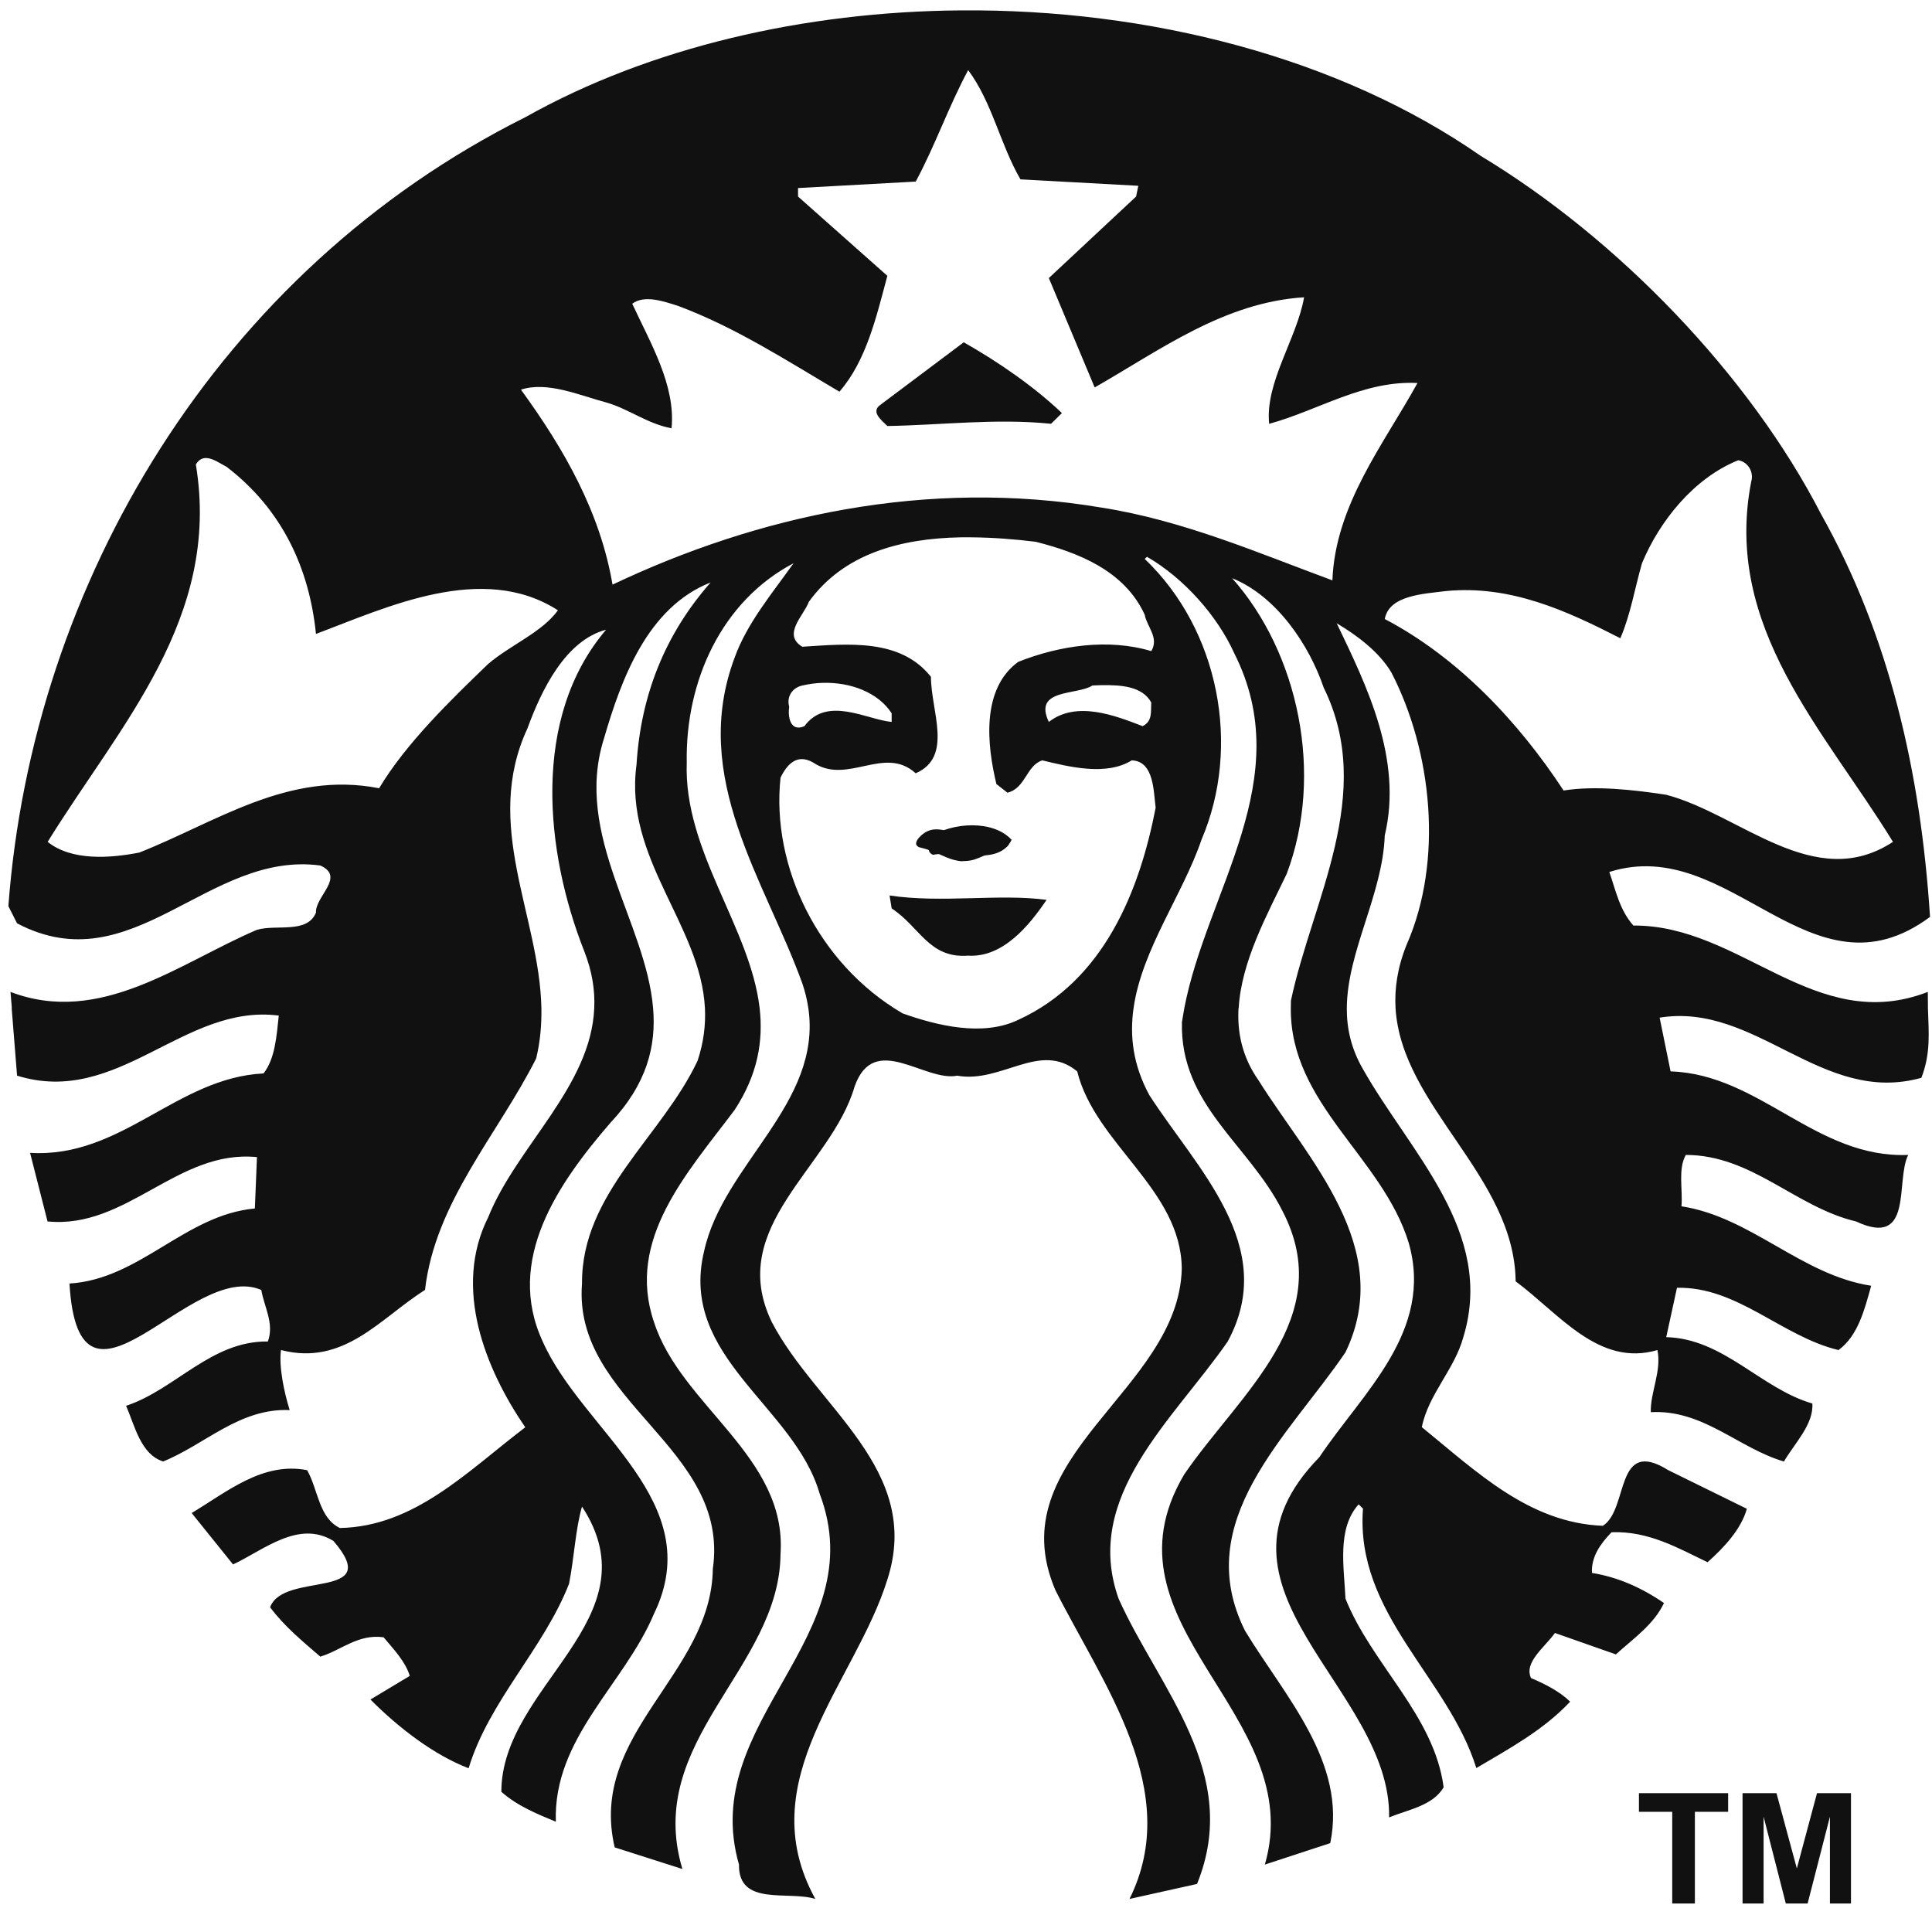 <svg width="48" height="48" viewBox="0 0 48 48" fill="none" xmlns="http://www.w3.org/2000/svg">
<path d="M23.944 8.504C24.794 8.986 25.696 9.606 26.383 10.263L26.113 10.529C24.758 10.388 23.331 10.565 22.047 10.584C21.904 10.442 21.615 10.228 21.884 10.05L23.944 8.504ZM47.899 25.046C47.917 25.647 47.974 26.163 47.736 26.778C45.261 27.47 43.635 24.895 41.233 25.283L41.505 26.618C43.727 26.69 45.114 28.784 47.409 28.694C47.084 29.334 47.555 31.021 46.111 30.346C44.611 29.992 43.527 28.694 41.883 28.694C41.685 29.052 41.811 29.547 41.776 29.97C43.509 30.238 44.756 31.678 46.489 31.944C46.326 32.529 46.165 33.185 45.677 33.542C44.267 33.204 43.165 31.96 41.664 31.995L41.397 33.221C42.823 33.257 43.745 34.498 45.027 34.87C45.062 35.387 44.592 35.85 44.321 36.311C43.183 35.975 42.315 35.014 41.014 35.085C40.997 34.603 41.288 34.057 41.178 33.542C39.717 33.969 38.738 32.635 37.656 31.835C37.625 29.216 34.82 27.499 34.672 25.046C34.644 24.557 34.72 24.035 34.946 23.474C35.868 21.379 35.578 18.66 34.568 16.707C34.261 16.192 33.717 15.787 33.21 15.485C33.951 17.03 34.856 18.856 34.404 20.756C34.352 22.223 33.471 23.632 33.461 25.046C33.458 25.55 33.568 26.054 33.863 26.563C35.037 28.643 37.151 30.612 36.356 33.221C36.138 34.022 35.487 34.642 35.325 35.457C36.699 36.576 37.998 37.837 39.822 37.908C40.472 37.5 40.111 35.691 41.448 36.526L43.4 37.485C43.258 37.999 42.821 38.459 42.424 38.813C41.684 38.459 40.961 38.034 40.038 38.068C39.766 38.352 39.531 38.671 39.552 39.079C40.202 39.184 40.798 39.453 41.341 39.827C41.088 40.36 40.597 40.695 40.146 41.103L38.632 40.571C38.379 40.927 37.854 41.3 38.038 41.691C38.38 41.834 38.759 42.029 39.01 42.278C38.342 42.988 37.495 43.445 36.679 43.927C35.977 41.671 33.664 40.09 33.863 37.481L33.755 37.375C33.212 37.977 33.393 38.937 33.428 39.717C34.079 41.351 35.631 42.613 35.867 44.405C35.595 44.866 34.983 44.958 34.512 45.153C34.567 41.923 29.581 39.473 32.778 36.205C33.845 34.605 35.631 33.078 34.998 30.875C34.348 28.748 32.05 27.43 32.07 25.046L32.073 24.86C32.597 22.373 34.188 19.728 32.886 17.082C32.524 16.018 31.713 14.809 30.612 14.365C32.255 16.213 32.906 19.229 31.966 21.715C31.492 22.705 30.84 23.883 30.775 25.046H30.771C30.736 25.654 30.862 26.258 31.261 26.83C32.508 28.82 34.675 31.005 33.428 33.597C32.02 35.674 29.563 37.786 30.935 40.521C31.928 42.154 33.465 43.784 33.05 45.792L31.425 46.325C32.508 42.579 27.197 40.379 29.421 36.632C30.794 34.626 33.249 32.743 31.859 30.08C31.028 28.43 29.311 27.454 29.365 25.392L29.424 25.046C29.984 22.122 32.246 19.354 30.664 16.229C30.248 15.306 29.418 14.366 28.496 13.833L28.441 13.887C30.284 15.645 30.845 18.538 29.851 20.862C29.387 22.226 28.37 23.585 28.163 25.047C28.064 25.736 28.147 26.45 28.552 27.203C29.726 29.03 31.785 30.968 30.501 33.331C29.148 35.282 26.889 37.181 27.791 39.718C28.785 41.939 30.86 44.054 29.74 46.806L28.062 47.179C29.398 44.496 27.395 41.834 26.221 39.507C24.793 36.169 29.288 34.571 29.361 31.519C29.344 29.549 27.213 28.43 26.763 26.619C25.84 25.855 24.885 26.923 23.782 26.725C22.969 26.886 21.719 25.624 21.233 26.992C20.654 28.997 18.019 30.471 19.177 32.85C20.279 34.963 22.932 36.509 22.046 39.245C21.252 41.799 18.631 44.232 20.257 47.179C19.589 46.966 18.342 47.373 18.36 46.325C17.331 42.756 21.72 40.677 20.364 37.11C19.734 34.926 16.859 33.719 17.492 31.091C17.96 28.928 20.429 27.416 20.083 25.047C20.052 24.838 20.002 24.633 19.934 24.434C19.012 21.877 17.132 19.319 18.253 16.335C18.561 15.483 19.175 14.755 19.715 13.994C17.927 14.934 17.025 16.923 17.062 18.947C16.984 21.148 18.638 23.033 18.873 25.047C18.965 25.859 18.83 26.692 18.253 27.574C17.08 29.139 15.545 30.789 16.249 32.849C16.918 34.928 19.555 36.187 19.392 38.602C19.374 41.46 15.996 43.239 16.954 46.435L15.272 45.898C14.605 43.059 17.675 41.606 17.71 38.978C18.145 35.957 14.224 34.836 14.46 31.89C14.443 29.652 16.447 28.235 17.332 26.353C17.483 25.895 17.534 25.462 17.514 25.047C17.405 22.965 15.498 21.338 15.814 18.998C15.921 17.276 16.517 15.766 17.655 14.471C16.084 15.091 15.436 16.869 15.002 18.36C14.249 20.752 16.046 22.904 16.226 25.047C16.306 25.993 16.071 26.934 15.165 27.896C13.864 29.403 12.544 31.305 13.484 33.331C14.479 35.566 17.604 37.306 16.248 40.094C15.509 41.852 13.738 43.183 13.81 45.26C13.341 45.065 12.854 44.87 12.456 44.516C12.456 41.871 16.284 40.219 14.46 37.431C14.298 37.981 14.263 38.728 14.137 39.35C13.504 40.966 12.15 42.26 11.643 43.931C10.795 43.61 9.909 42.934 9.204 42.224L10.181 41.637C10.072 41.281 9.784 40.98 9.531 40.678C8.897 40.59 8.481 40.999 7.958 41.159C7.507 40.768 7.071 40.413 6.711 39.933C7.035 39.026 9.567 39.776 8.284 38.284C7.418 37.752 6.549 38.513 5.79 38.868L4.762 37.591C5.647 37.059 6.53 36.311 7.631 36.526C7.903 37.006 7.921 37.712 8.444 37.963C10.305 37.928 11.623 36.544 13.05 35.461C12.056 34.007 11.246 31.999 12.13 30.24C12.837 28.478 14.681 26.994 14.764 25.046C14.784 24.602 14.713 24.136 14.516 23.634C13.541 21.165 13.197 17.829 15.058 15.645C14.046 15.912 13.449 17.151 13.106 18.093C11.987 20.503 13.402 22.736 13.451 25.045C13.457 25.461 13.423 25.877 13.321 26.297C12.363 28.196 10.811 29.863 10.559 32.049C9.457 32.74 8.552 33.949 6.981 33.541C6.926 33.949 7.053 34.571 7.197 35.033C5.951 34.981 5.102 35.884 4.054 36.31C3.495 36.134 3.35 35.424 3.133 34.927C4.361 34.52 5.246 33.31 6.655 33.329C6.819 32.883 6.564 32.474 6.492 32.049C4.739 31.284 1.96 35.83 1.726 31.889C3.478 31.782 4.597 30.184 6.332 30.024L6.384 28.748C4.415 28.552 3.149 30.542 1.181 30.346L0.747 28.642C3.023 28.782 4.38 26.777 6.548 26.669C6.836 26.297 6.871 25.746 6.926 25.232C4.56 24.928 2.936 27.506 0.424 26.724C0.424 26.724 0.337 25.651 0.29 25.046H0.294C0.284 24.912 0.273 24.778 0.261 24.644C2.5 25.498 4.468 23.917 6.384 23.101C6.872 22.958 7.631 23.206 7.85 22.674C7.831 22.265 8.589 21.788 7.958 21.503C5.157 21.129 3.296 24.45 0.424 22.94L0.208 22.513C0.805 14.489 5.409 6.731 13.05 2.913C16.144 1.175 19.988 0.289 23.865 0.258C28.543 0.219 33.271 1.426 36.788 3.873C40.203 5.932 43.469 9.325 45.242 12.77C46.938 15.788 47.718 19.175 47.951 22.78C44.988 24.981 43 20.707 39.983 21.664C40.145 22.126 40.236 22.605 40.581 22.995C43.255 22.977 45.096 25.729 47.896 24.644L47.899 25.046ZM13.862 15.163C11.983 13.955 9.601 15.093 7.85 15.75C7.687 14.134 7.019 12.661 5.627 11.596C5.492 11.53 5.305 11.391 5.137 11.38C5.036 11.374 4.94 11.414 4.866 11.541C5.497 15.358 2.973 18.021 1.184 20.916C1.78 21.394 2.737 21.323 3.459 21.182C5.355 20.437 7.162 19.14 9.419 19.584C10.087 18.466 11.209 17.382 12.129 16.495C12.691 16.017 13.463 15.713 13.862 15.163ZM19.607 17.56C19.571 17.79 19.625 18.2 19.986 18.041C20.547 17.278 21.54 17.882 22.153 17.936V17.721C21.816 17.201 21.124 16.94 20.42 16.966C20.258 16.971 20.093 16.995 19.934 17.031C19.698 17.082 19.535 17.294 19.607 17.56ZM28.44 15.273C27.936 14.172 26.779 13.726 25.731 13.46C25.216 13.397 24.682 13.355 24.153 13.35C24.054 13.349 23.955 13.348 23.856 13.35C22.375 13.38 20.961 13.753 20.096 14.951C19.972 15.29 19.427 15.765 19.933 16.068C21.071 15.996 22.37 15.856 23.129 16.816C23.129 17.669 23.689 18.804 22.75 19.212C21.972 18.504 21.051 19.514 20.204 18.946C19.806 18.715 19.555 18.984 19.392 19.322C19.156 21.523 20.329 23.952 22.424 25.177C23.273 25.478 24.414 25.764 25.3 25.337C27.432 24.361 28.314 22.126 28.712 20.066C28.658 19.674 28.677 18.91 28.118 18.891C27.486 19.284 26.564 19.052 25.895 18.891C25.499 19.017 25.48 19.586 25.03 19.694L24.755 19.479C24.52 18.504 24.375 17.118 25.297 16.444C26.328 16.035 27.538 15.857 28.604 16.177C28.802 15.84 28.496 15.575 28.44 15.273ZM27.353 17.023C27.281 17.025 27.212 17.029 27.141 17.031C26.762 17.279 25.659 17.101 26.058 17.936C26.744 17.402 27.702 17.776 28.388 18.041C28.642 17.918 28.587 17.669 28.603 17.454C28.383 17.051 27.857 17.014 27.353 17.023ZM35.217 9.516C33.88 9.447 32.76 10.193 31.532 10.53C31.425 9.503 32.219 8.417 32.4 7.386C30.414 7.511 28.841 8.687 27.197 9.626C26.816 8.72 26.436 7.814 26.058 6.908L28.226 4.883L28.281 4.616L25.353 4.456C24.849 3.588 24.65 2.541 24.054 1.742C23.566 2.648 23.239 3.606 22.751 4.511L19.827 4.672V4.883L22.046 6.853C21.775 7.866 21.523 8.966 20.855 9.731C19.555 8.965 18.273 8.132 16.847 7.6C16.504 7.492 16.015 7.315 15.708 7.546C16.159 8.523 16.79 9.574 16.684 10.64C16.087 10.532 15.618 10.156 15.058 9.998C14.388 9.818 13.593 9.467 12.943 9.681C14.027 11.171 14.912 12.731 15.218 14.525C18.814 12.819 23.008 11.88 27.361 12.61C29.402 12.929 31.278 13.746 33.103 14.419C33.175 12.538 34.385 11.027 35.217 9.516ZM41.393 19.745C43.234 20.224 45.081 22.195 47.03 20.916C45.332 18.147 42.805 15.589 43.508 11.968C43.582 11.721 43.419 11.47 43.185 11.435C42.084 11.878 41.231 12.944 40.795 13.993C40.616 14.613 40.51 15.272 40.257 15.857C38.937 15.181 37.53 14.528 35.922 14.685C35.342 14.757 34.512 14.794 34.404 15.379C36.228 16.337 37.729 17.936 38.847 19.64C39.626 19.515 40.58 19.621 41.393 19.745ZM22.101 22.248L22.153 22.569C22.859 23.031 23.076 23.814 24.053 23.743C24.92 23.794 25.57 22.995 26.002 22.357C24.829 22.197 23.402 22.444 22.101 22.248ZM23.077 20.81C23.112 20.953 22.988 21.166 23.184 21.238C23.763 21.114 24.81 21.54 25.133 20.865C24.907 20.617 24.539 20.504 24.153 20.504C23.767 20.504 23.367 20.615 23.077 20.81Z" fill="#111111"/>
<path d="M22.834 21.049C23.346 21.169 23.473 21.347 23.877 21.397C24.307 21.389 24.245 21.303 24.995 21.049C25.044 21.032 25.112 20.925 25.028 20.843C24.562 20.389 24.24 20.713 23.949 20.722C23.561 20.726 23.198 20.396 22.82 20.825C22.755 20.912 22.722 20.998 22.834 21.049Z" fill="#111111"/>
<path d="M41.546 47.292V45.014H40.719V44.551H42.935V45.014H42.109V47.292H41.546ZM43.293 47.292V44.55H44.136L44.642 46.421L45.143 44.55H45.987V47.292H45.464V45.134L44.91 47.292H44.368L43.816 45.134V47.292H43.293Z" fill="#111111"/>
</svg>
